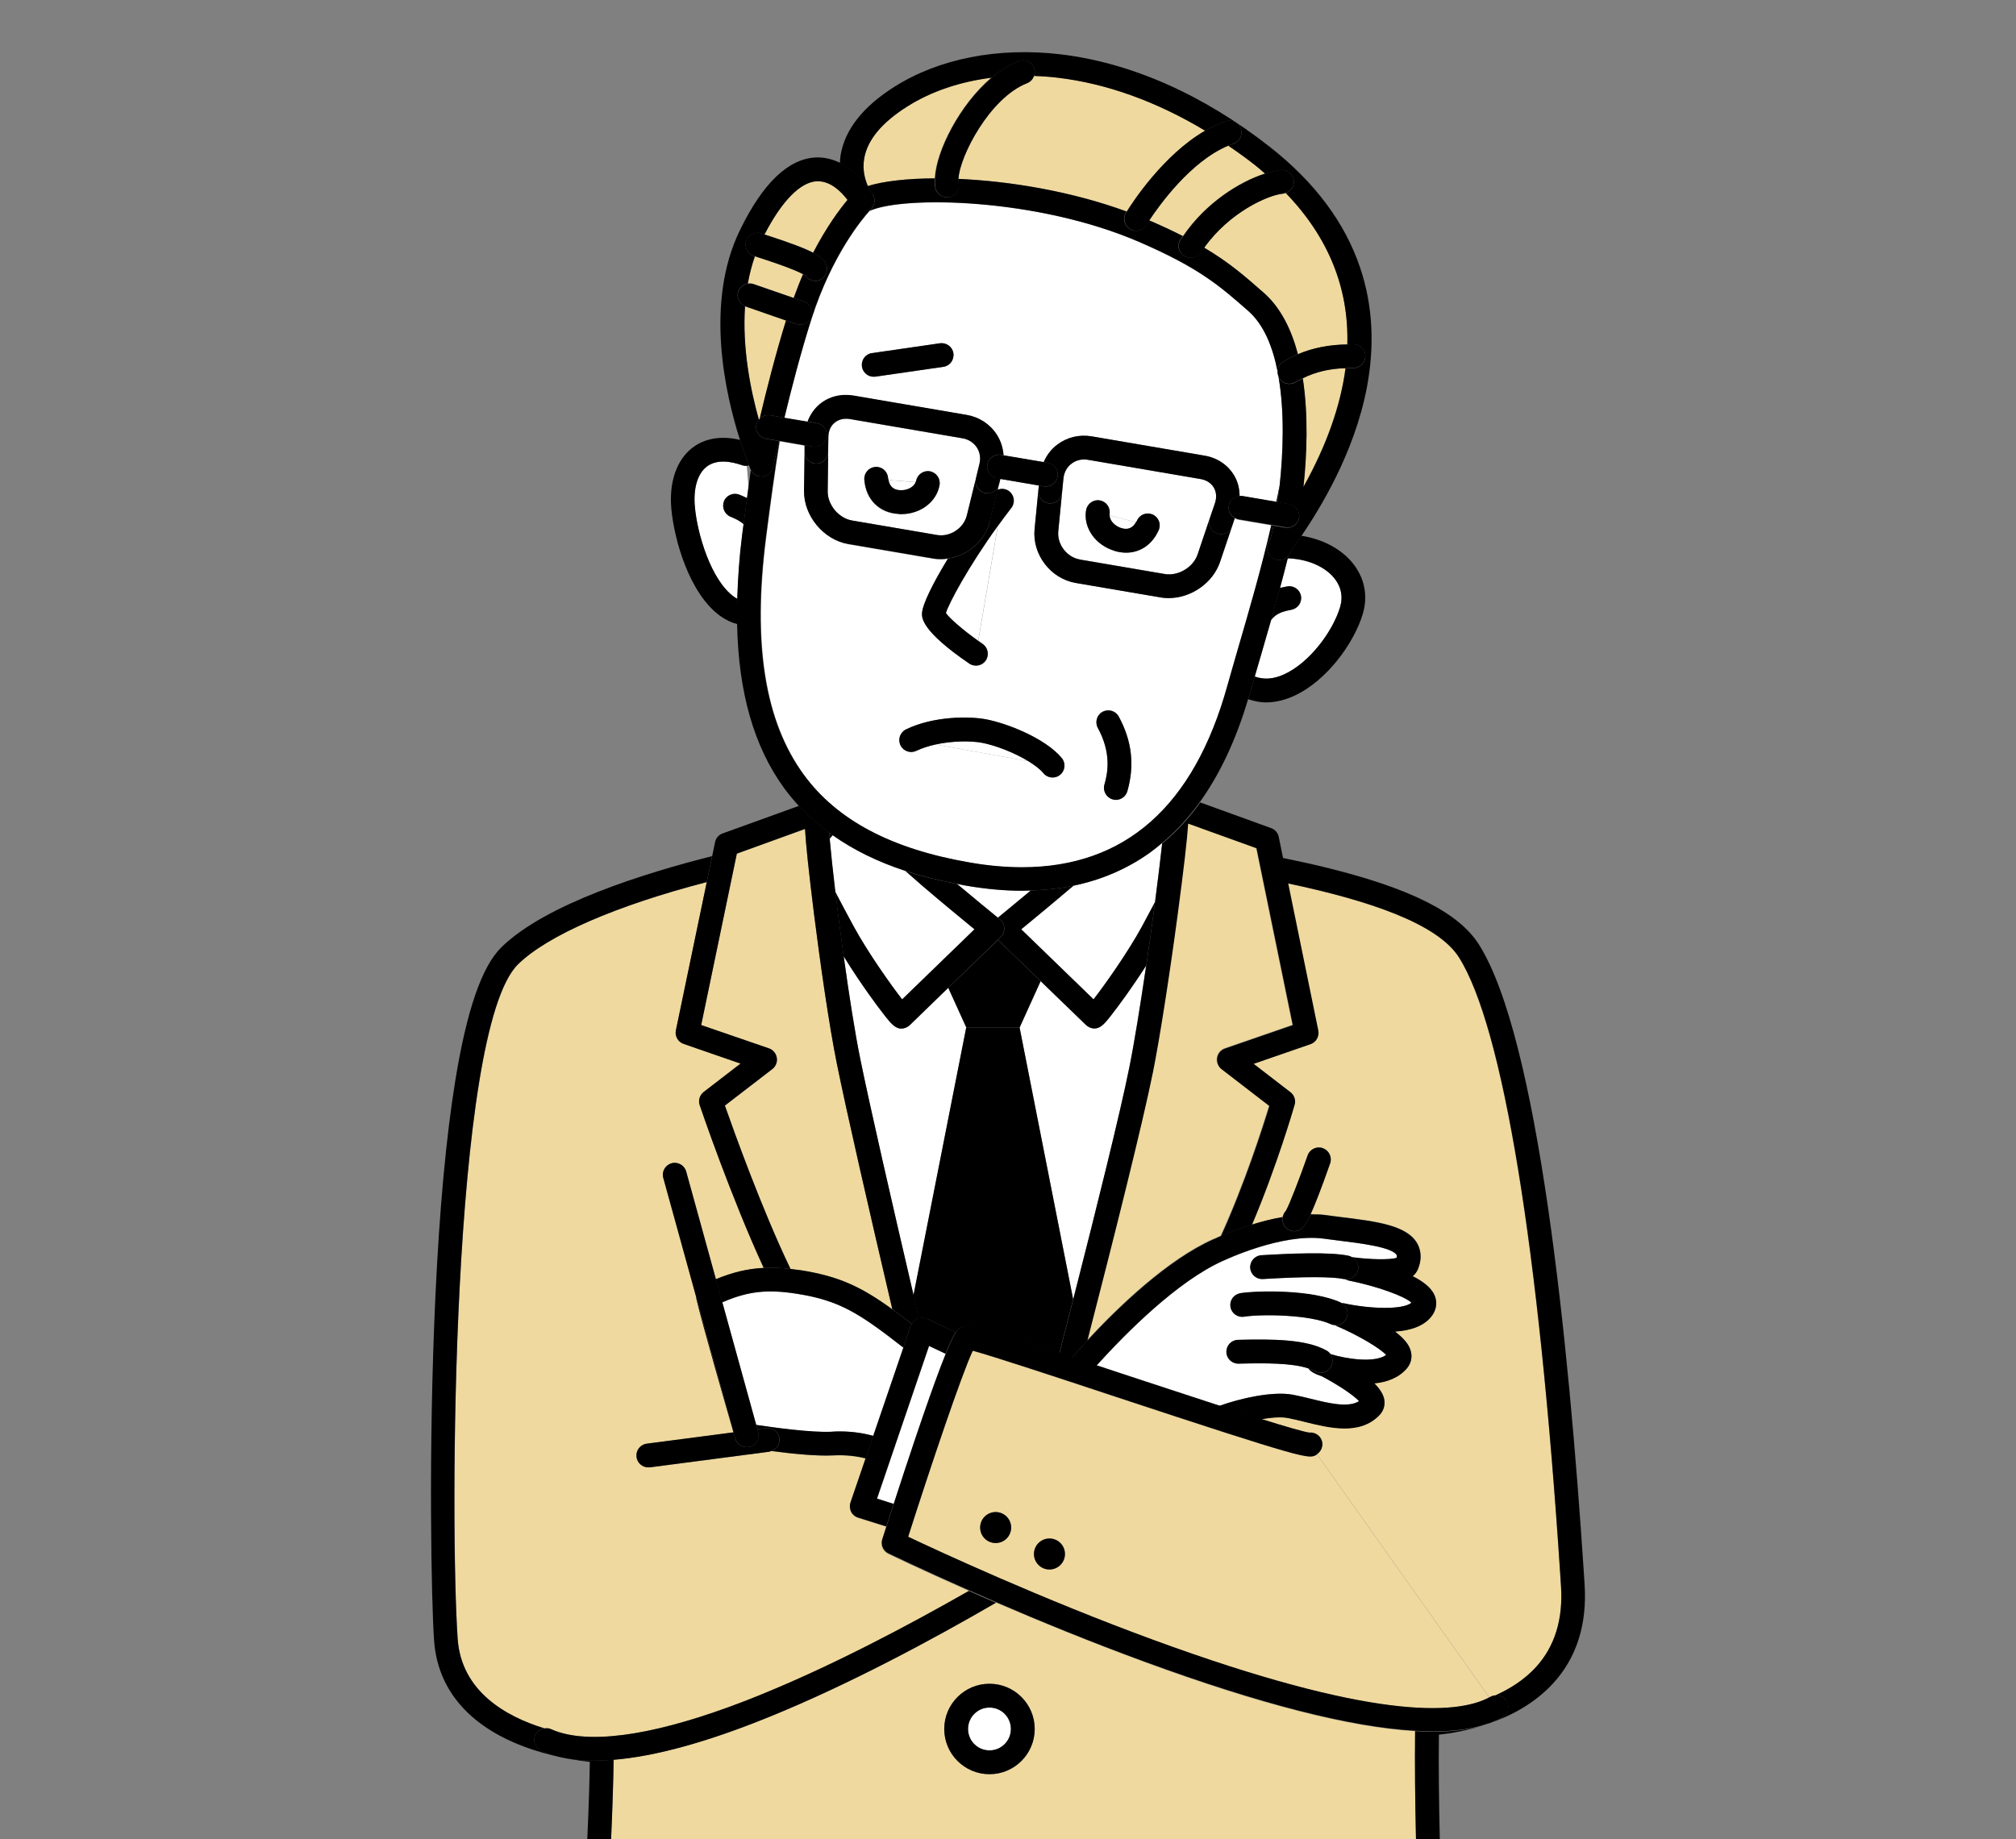 <?xml version="1.0" encoding="UTF-8"?><svg id="_レイヤー_2" xmlns="http://www.w3.org/2000/svg" width="160" height="146" viewBox="0 0 160 146"><rect x="0" y="0" width="160" height="146" fill="#808080" stroke="none"/><defs><style>.cls-1{fill:#fff;}.cls-2{fill:#efd99e;}.cls-3{fill:none;}</style></defs><g id="_コンテンツ"><path class="cls-3" d="m59.44,36.93c-.06.02-.11.04-.17.05l.14,1.74c.06-.47.13-.94.2-1.41,0-.02-.02-.03-.03-.05-.02-.04-.06-.15-.13-.33Z"/><path class="cls-3" d="m0,0v146h46.6c.11-2.41.18-4.55.2-6.14-1.15-.12-3.22-.44-5.35-1.26-4.32-1.66-6.74-4.55-7.01-8.38-.21-2.97-.47-15.08.11-27.4.32-6.85.85-12.58,1.57-17.01.91-5.61,2.11-9.08,3.66-10.61,3.52-3.45,11.41-5.91,16.73-7.24l.23-1.11c.07-.32.29-.58.6-.7l6.06-2.19c-.41-.45-.8-.92-1.16-1.41-2.4-3.3-3.62-7.6-3.73-13-.48-.13-.94-.34-1.38-.66-2.45-1.78-3.66-6.06-3.87-8.51-.18-2.1.42-3.86,1.65-4.82.72-.56,1.94-1.08,3.81-.64-1.17-3.66-2.81-10.9,0-16.67,1.81-3.71,3.83-5.65,6-5.76.66-.03,1.31.12,1.93.42.01-.22.02-.44.06-.67.35-2.01,1.78-3.83,4.26-5.39,3.55-2.24,8.22-3.16,13.17-2.58,5.59.66,11.34,3.2,16.63,7.35,3.55,2.79,5.96,6.02,7.17,9.6,1,2.96,1.17,6.18.52,9.56-1,5.21-3.7,9.55-5.19,11.74,1.61.26,3.07.99,4.01,2.09,1.01,1.19,1.31,2.66.86,4.14-.69,2.27-2.85,5.32-5.49,6.5-.74.33-1.48.5-2.2.5-.49,0-.96-.1-1.41-.26-.95,3.23-2.24,5.96-3.84,8.17l5.63,2.04c.31.11.54.38.6.7l.34,1.68c1.16.23,2.3.48,3.39.75,6.71,1.64,10.59,3.58,12.2,6.12,4.68,7.38,7.12,31.27,8.34,50,.02.32.04.58.05.78.21,3.18-.62,5.82-2.48,7.86-1.49,1.63-3.4,2.61-5.16,3.22,0,0-.02,0-.02,0-1.58.54-3.03.77-3.93.86-.03,2.54,0,5.38.07,8.3h45.74V0H0Z"/><path class="cls-2" d="m102.05,96.12c.27-.45,1.1-2.6,1.73-4.4.17-.49.71-.75,1.2-.58.49.17.75.71.58,1.2-.73,2.08-1.21,3.31-1.55,4.04.43,0,.86.01,1.27.07.38.05.77.1,1.14.15,2.79.35,5.2.64,6.04,2.06.25.41.46,1.11.08,2.06-.09.23-.24.42-.42.57.83.42,1.49.93,1.74,1.53.21.52.15,1.07-.17,1.55-.52.77-1.5,1.21-2.97,1.32.92.71,1.17,1.22,1.26,1.6.11.46,0,.92-.3,1.29-.65.78-1.6,1.12-2.6,1.22.42.42.71.85.78,1.27.08.47-.05.91-.38,1.25-1.56,1.62-3.97,1.02-5.91.54-.48-.12-.93-.23-1.35-.31-.56-.1-1.33-.04-2.15.1,1.92.6,3.36,1.02,3.81,1.08.38-.04.77.15.95.52.21.42.06.91-.31,1.18l13.68,19.31s.06-.03.08-.04c.12-.07.26-.1.39-.11,1.16-.52,2.31-1.24,3.23-2.25,1.5-1.64,2.16-3.81,1.98-6.45-.01-.2-.03-.46-.05-.78-1.71-26.17-4.57-43.61-8.05-49.11-1.71-2.69-7.19-4.52-13.59-5.87l2.39,11.68c.09.46-.17.93-.62,1.08l-4.51,1.56,2.92,2.25c.31.24.44.64.33,1.01-.08.27-1.39,4.81-3.38,9.51.75-.23,1.6-.45,2.47-.61.04-.18.11-.34.24-.48Z"/><path class="cls-2" d="m43.72,137.26c.39.17.81.31,1.28.41,0,0,0,0,0,0,3.28.7,8.53-.37,15.33-3.12,5.7-2.31,11.7-5.48,16.57-8.26-3.85-1.7-6.36-2.91-6.41-2.94-.42-.2-.63-.69-.49-1.13,0-.01.13-.4.33-1.03l-2.23-.7c-.24-.08-.44-.25-.56-.47-.11-.23-.13-.49-.05-.73l1.2-3.51c-.74-.18-1.59-.29-2.56-.24-1.33.07-3.38-.15-4.93-.35-.06.02-.11.05-.17.06l-9.47,1.24s-.08,0-.12,0c-.47,0-.87-.35-.93-.82-.07-.52.3-.99.81-1.06l6.89-.9c-.55-1.89-2.45-8.52-2.95-10.62,0-.03,0-.06,0-.1l-2.62-9.49c-.14-.5.16-1.02.66-1.16.5-.14,1.02.16,1.16.66l2.36,8.55c1.33-.55,2.52-.83,3.8-.9-2.6-5.61-4.97-12.58-5.08-12.92-.13-.38,0-.8.32-1.05l2.92-2.25-4.51-1.56c-.45-.15-.71-.62-.62-1.08l2.45-11.77c-7.17,1.87-12.64,4.23-14.98,6.53-5.33,5.23-5.4,44.82-4.79,53.54.29,4.18,3.81,6.17,6.88,7.11.17-.03.35-.02.53.05Z"/><path class="cls-2" d="m112.3,137.42c-5.12-.29-12.28-2.11-21.43-5.47-4.3-1.58-8.41-3.27-11.81-4.73-5.12,2.97-11.73,6.52-18.01,9.07-4.92,2-9.05,3.13-12.35,3.4-.02,1.61-.09,3.81-.2,6.31h63.88c-.07-3.03-.1-5.97-.07-8.58Zm-33.77,3.42c-1.98,0-3.59-1.61-3.59-3.59s1.61-3.59,3.59-3.59,3.59,1.61,3.59,3.59-1.61,3.59-3.59,3.59Z"/><path d="m114.19,137.7c.89-.09,2.35-.32,3.93-.86-1.19.42-2.66.63-4.41.63-.45,0-.92-.02-1.4-.05-.03,2.61,0,5.54.07,8.58h1.89c-.07-2.93-.1-5.77-.07-8.3Z"/><path d="m102.2,70.12c6.41,1.35,11.88,3.18,13.59,5.87,3.49,5.5,6.35,22.94,8.05,49.11.02.32.04.58.05.78.18,2.64-.49,4.81-1.98,6.45-.92,1.01-2.07,1.73-3.23,2.25.35-.03.71.14.89.47.26.45.1,1.03-.36,1.29-.33.19-.69.35-1.09.49,1.76-.6,3.67-1.59,5.16-3.22,1.86-2.04,2.69-4.68,2.48-7.86-.01-.2-.03-.46-.05-.78-1.22-18.73-3.66-42.62-8.34-50-1.61-2.54-5.49-4.48-12.2-6.12-1.09-.27-2.23-.51-3.39-.75l.41,2.01Z"/><path d="m45.01,137.67s0,0,0,0c0,0,0,0,0,0Z"/><path d="m47.2,139.76c-1.66,0-3.08-.26-4.24-.78-.48-.21-.69-.77-.48-1.25.14-.3.41-.48.72-.53-3.06-.94-6.59-2.94-6.88-7.11-.61-8.73-.54-48.31,4.79-53.54,2.35-2.31,7.81-4.67,14.98-6.53l.43-2.06c-5.32,1.34-13.22,3.79-16.73,7.24-1.55,1.52-2.75,5-3.66,10.61-.72,4.44-1.25,10.16-1.57,17.01-.58,12.32-.32,24.43-.11,27.4.27,3.83,2.69,6.72,7.01,8.38,2.13.82,4.2,1.13,5.35,1.26-.02,1.59-.09,3.72-.2,6.14h1.89c.11-2.5.18-4.7.2-6.31-.52.04-1.02.07-1.49.07Z"/><path class="cls-1" d="m88.14,80.66c-.43.54-.79.99-1.28.99-.12,0-.24-.03-.38-.08-.11-.05-.21-.11-.3-.2l-3.6-3.48-1.66,3.68,4.25,21.57c1.89-7.37,3.73-14.78,4.45-18.4.4-1.98.88-4.98,1.34-8.09-.6.93-1.18,1.77-1.57,2.32-.46.64-.9,1.24-1.25,1.68Z"/><path class="cls-1" d="m75.26,78.42l-3.05,2.96c-.09.08-.19.15-.3.2-.14.06-.26.08-.38.08-.5,0-.85-.45-1.28-.99-.35-.44-.79-1.04-1.25-1.68-.49-.69-1.29-1.84-2.04-3.07.42,3.04.89,6.06,1.32,8.17.73,3.63,2.47,11.21,4.23,18.75l4.19-21.27-1.43-3.15Z"/><polygon points="80.47 75.84 77.93 75.84 75.26 78.42 76.69 81.57 80.92 81.57 82.59 77.89 80.47 75.84"/><path d="m73.59,104.69l2.27,1.08c.23-.33.42-.43.67-.49.41-.1.83-.04,7.54,2.15.36-1.41.73-2.85,1.1-4.29l-4.25-21.57h-4.24l-4.19,21.27c.14.61.28,1.21.42,1.82.22-.06.45-.06.66.04Z"/><path class="cls-1" d="m81.81,70.69c-.22,0-.44.02-.67.02-1.41,0-2.89-.13-4.44-.4-.25-.04-.49-.1-.74-.15,1.36,1.14,2.77,2.3,3.24,2.68.39-.32,1.47-1.2,2.61-2.16Z"/><polygon points="79.2 74.61 77.93 75.84 80.47 75.84 79.2 74.61"/><path class="cls-1" d="m81.05,73.77l5.74,5.56c.92-1.18,2.73-3.74,3.85-5.8.35-.65.7-1.3,1.03-1.93.23-1.78.43-3.41.57-4.69-.33.28-.66.55-1.01.8-1.79,1.27-3.81,2.13-6.04,2.6-.01.01-.03.03-.04.04-1.28,1.1-3.07,2.58-4.1,3.42Z"/><path d="m79.36,72.98c.21.17.33.42.35.69.01.27-.09.53-.29.72l-.22.21,1.27,1.23,2.12,2.05,3.6,3.48c.09.08.19.15.3.2.14.06.26.08.38.08.5,0,.85-.45,1.28-.99.35-.44.79-1.04,1.25-1.68.39-.55.97-1.39,1.57-2.32.25-1.7.49-3.43.7-5.05-.33.63-.68,1.28-1.03,1.93-1.12,2.06-2.93,4.61-3.85,5.8l-5.74-5.56c1.03-.85,2.82-2.33,4.1-3.42.01-.01.03-.03.04-.04-1.07.22-2.2.34-3.38.38-1.15.95-2.22,1.83-2.61,2.16.1.08.16.13.16.13Z"/><path class="cls-1" d="m71.6,79.33l5.74-5.56c-1.03-.85-2.82-2.33-4.1-3.42-.37-.32-.85-.74-1.37-1.2-2.22-.73-4.15-1.68-5.79-2.84l-.24.27c.1,1.09.25,2.57.45,4.23.45.86.95,1.8,1.46,2.74,1.12,2.06,2.93,4.61,3.85,5.8Z"/><path d="m70.25,80.66c.43.54.79.99,1.28.99.12,0,.24-.03.38-.08.11-.05.21-.11.3-.2l3.05-2.96,2.66-2.58,1.27-1.23.22-.21c.19-.19.3-.45.29-.72-.01-.27-.14-.52-.35-.69,0,0-.06-.05-.16-.13-.47-.38-1.88-1.54-3.24-2.68-1.45-.28-2.82-.61-4.08-1.02.53.47,1,.88,1.37,1.2,1.28,1.1,3.07,2.58,4.1,3.42l-5.74,5.56c-.92-1.18-2.73-3.74-3.85-5.8-.51-.94-1.01-1.88-1.46-2.74.19,1.59.42,3.36.66,5.11.75,1.22,1.55,2.38,2.04,3.07.46.64.9,1.24,1.25,1.68Z"/><path d="m65.81,66.09c.01.15.03.31.04.48l.24-.27c-.1-.07-.18-.14-.28-.21Z"/><path class="cls-2" d="m96.32,98.35c.06-.03.26-.12.55-.25,1.91-4.18,3.35-8.71,3.84-10.33l-3.79-2.92c-.27-.21-.41-.56-.35-.9s.3-.63.62-.74l5.38-1.86-2.88-14.04-5.43-1.96c-.08,1.26-.33,3.44-.84,7.28-.67,4.99-1.43,9.88-1.96,12.48-.83,4.1-3.07,13.04-5.2,21.29,2.48-2.67,6.39-6.44,10.04-8.06Z"/><path d="m92.24,66.92c-.14,1.28-.34,2.91-.57,4.69-.21,1.61-.45,3.35-.7,5.05-.46,3.11-.94,6.11-1.34,8.09-.73,3.61-2.57,11.02-4.45,18.4-.37,1.44-.74,2.88-1.1,4.29.32.1.65.21,1,.33.35-.4.76-.85,1.22-1.34,2.13-8.26,4.37-17.19,5.2-21.29.52-2.59,1.29-7.49,1.96-12.48.51-3.84.76-6.02.84-7.28l5.43,1.96,2.88,14.04-5.38,1.86c-.33.11-.57.4-.62.74s.08.69.35.9l3.79,2.92c-.49,1.61-1.94,6.15-3.84,10.33.53-.23,1.41-.58,2.46-.91,1.99-4.7,3.3-9.24,3.38-9.51.11-.37-.02-.77-.33-1.01l-2.92-2.25,4.51-1.56c.45-.15.71-.62.62-1.08l-2.39-11.68-.41-2.01-.34-1.68c-.07-.32-.29-.59-.6-.7l-5.63-2.04c-.89,1.24-1.88,2.31-2.97,3.22Z"/><path class="cls-2" d="m70.82,103.94c-1.82-7.78-3.64-15.72-4.4-19.48h0c-.62-3.09-1.35-8.19-1.82-11.93-.44-3.49-.65-5.52-.71-6.72l-5.41,1.96-2.83,13.61,5.38,1.85c.33.11.57.4.62.74.06.34-.08.69-.35.9l-3.77,2.9c.7,1.99,2.94,8.25,5.21,12.97.26.03.53.06.81.1,3.05.48,4.82,1.33,7.27,3.1Z"/><path d="m56.09,70.02l-2.45,11.77c-.1.46.17.93.62,1.08l4.51,1.56-2.92,2.25c-.32.25-.45.67-.32,1.05.11.33,2.49,7.3,5.08,12.92.67-.03,1.37,0,2.13.08-2.27-4.72-4.51-10.98-5.21-12.97l3.77-2.9c.27-.21.41-.56.35-.9-.06-.34-.3-.63-.62-.74l-5.38-1.85,2.83-13.61,5.41-1.96c.07,1.2.28,3.23.71,6.72.47,3.74,1.19,8.84,1.82,11.93h0c.76,3.76,2.58,11.71,4.4,19.48.48.35,1,.74,1.55,1.17.1-.19.25-.35.45-.43.03-.01.07-.01.11-.02-.14-.6-.28-1.21-.42-1.82-1.76-7.54-3.49-15.12-4.23-18.75-.43-2.11-.9-5.13-1.32-8.17-.24-1.76-.47-3.52-.66-5.11-.2-1.66-.35-3.13-.45-4.23-.01-.17-.03-.33-.04-.48-.87-.65-1.68-1.34-2.4-2.12l-6.06,2.19c-.31.11-.54.37-.6.7l-.23,1.11-.43,2.06Z"/><path class="cls-1" d="m78.53,135.55c-.94,0-1.7.76-1.7,1.7s.76,1.7,1.7,1.7,1.7-.76,1.7-1.7-.76-1.7-1.7-1.7Z"/><path d="m78.53,133.66c-1.98,0-3.59,1.61-3.59,3.59s1.61,3.59,3.59,3.59,3.59-1.61,3.59-3.59-1.61-3.59-3.59-3.59Zm0,5.29c-.94,0-1.7-.76-1.7-1.7s.76-1.7,1.7-1.7,1.7.76,1.7,1.7-.76,1.7-1.7,1.7Z"/><path class="cls-1" d="m66.03,113.65c.21-.01.42-.02.62-.02,1,0,1.87.14,2.65.35l2.39-7c-3.49-2.73-5.06-3.74-8.44-4.27-2.34-.37-3.89-.21-5.93.68l2.69,9.73c1.29.2,4.38.63,6.02.54Z"/><path d="m57.32,103.38c2.05-.89,3.59-1.05,5.93-.68,3.38.53,4.95,1.55,8.44,4.27l.59-1.74s.05-.09.08-.13c-.55-.43-1.06-.82-1.55-1.17-2.45-1.78-4.22-2.62-7.27-3.1-.28-.04-.54-.07-.81-.1-.75-.09-1.45-.12-2.13-.08-1.28.06-2.48.35-3.8.9l.51,1.83Z"/><path d="m55.26,102.98s0,.06,0,.1c.5,2.1,2.41,8.73,2.95,10.62h0s-2.96-10.72-2.96-10.72Z"/><path d="m69.31,113.98c-.78-.21-1.65-.35-2.65-.35-.2,0-.41,0-.62.02-1.64.09-4.73-.35-6.02-.54l.1.35.68-.09c.52-.07.99.3,1.06.81.06.45-.22.86-.64,1,1.55.21,3.6.42,4.93.35.98-.05,1.82.05,2.56.24l.61-1.79Z"/><path d="m61.85,114.18c-.07-.52-.54-.88-1.06-.81l-.68.09.06.23c.14.5-.16,1.02-.66,1.16-.08.02-.17.03-.25.03-.41,0-.79-.27-.91-.69l-.13-.49h0s-6.89.9-6.89.9c-.52.07-.88.54-.81,1.06.06.48.47.82.93.82.04,0,.08,0,.12,0l9.47-1.24c.06,0,.11-.04.17-.06.42-.14.7-.54.64-1Z"/><path d="m60.33,134.55c-6.8,2.76-12.05,3.82-15.33,3.12,0,0,0,0,0,0-.47-.1-.9-.24-1.28-.41-.17-.08-.35-.08-.53-.05-.31.05-.58.23-.72.53-.21.48,0,1.03.48,1.25,1.16.52,2.58.78,4.24.78.48,0,.98-.02,1.49-.07,3.31-.27,7.43-1.4,12.35-3.4,6.28-2.55,12.9-6.1,18.01-9.07-.75-.32-1.48-.64-2.15-.94-4.87,2.78-10.87,5.95-16.57,8.26Z"/><path d="m58.36,114.19c.12.42.49.69.91.69.08,0,.17-.01.25-.03.5-.14.8-.66.66-1.16l-.06-.23-.1-.35-2.69-9.73-.51-1.83-2.36-8.55c-.14-.5-.66-.8-1.16-.66-.5.14-.8.66-.66,1.16l2.62,9.49,2.96,10.72.13.49Z"/><path class="cls-1" d="m102.57,110.7c.47.09.98.21,1.46.33,1.46.36,2.97.73,3.84.19-.44-.48-1.66-1.29-2.98-1.99-.11-.04-.17-.06-.18-.06-.25-.09-.63-.24-.86-.54-1.3-.44-3.43-.44-5.54-.38-.52.01-.95-.4-.97-.92s.4-.95.92-.97c2.79-.07,5.43-.05,7.03.85.11.06.21.15.28.25.04.02.07.03.1.05,1.1.34,3.39.73,4.35.05-.51-.56-2.21-1.56-3.96-2.31-.03-.01-.05-.03-.07-.05-.13,0-.25-.03-.37-.08-1.66-.76-5.4-.82-6.89-.59-.51.08-1-.28-1.07-.79s.28-1,.79-1.07c1.41-.21,5.69-.29,7.96.74.03.01.05.04.07.05.05,0,.11,0,.16,0,2.09.46,4.7.53,5.39-.04-.54-.52-2.78-1.33-4.98-1.76-.1-.02-.19-.07-.28-.11-.04,0-.07,0-.11-.01-.92-.2-3.08-.21-6.43,0-.52.03-.97-.37-1-.89s.37-.97.89-1c2.28-.13,5.49-.27,6.95.05.09.02.17.07.25.11.01,0,.03,0,.04,0,1.41.2,2.98.21,3.49.05.02-.09.03-.17,0-.23-.37-.62-2.84-.93-4.65-1.15-.38-.05-.77-.1-1.16-.15-3.32-.44-7.86,1.72-7.91,1.74,0,0-.02,0-.03.01-3.65,1.62-7.76,5.77-10.07,8.33.59.19,1.21.4,1.87.62,2.47.81,5.31,1.75,7.86,2.58,1.71-.63,4.25-1.18,5.81-.9Z"/><path d="m87.02,108.4c2.31-2.55,6.42-6.71,10.07-8.33,0,0,.02,0,.03-.01.05-.02,4.58-2.18,7.91-1.74.39.05.78.1,1.16.15,1.81.22,4.28.53,4.65,1.15.03.06.03.14,0,.23-.52.16-2.09.14-3.49-.05-.01,0-.03,0-.04,0,.35.2.56.6.47,1.01-.1.44-.49.74-.92.74-.03,0-.06,0-.1-.01.09.05.17.09.28.11,2.2.44,4.44,1.24,4.98,1.76-.68.58-3.29.5-5.39.04-.05-.01-.11,0-.16,0,.41.24.59.75.39,1.2-.16.35-.5.55-.86.55,0,0-.01,0-.02,0,.03.01.04.04.07.05,1.75.75,3.45,1.76,3.96,2.31-.96.68-3.25.28-4.35-.05-.04-.02-.07-.03-.1-.05.22.29.27.7.07,1.04-.17.31-.49.48-.82.48-.16,0-.32-.04-.46-.12-.15-.08-.32-.16-.51-.22.23.3.62.45.86.54,0,0,.07.02.18.06,1.33.7,2.55,1.52,2.98,1.99-.87.54-2.38.17-3.84-.19-.49-.12-.99-.24-1.46-.33-1.55-.28-4.1.28-5.81.9,1.19.39,2.32.75,3.32,1.06.81-.14,1.59-.21,2.15-.1.42.08.87.19,1.35.31,1.94.48,4.35,1.08,5.91-.54.33-.34.46-.79.38-1.25-.08-.42-.37-.85-.78-1.27,1-.1,1.95-.44,2.6-1.22.3-.37.41-.82.3-1.29-.09-.39-.34-.9-1.26-1.6,1.47-.11,2.44-.55,2.97-1.32.32-.48.39-1.03.17-1.55-.25-.6-.91-1.11-1.74-1.53.18-.15.33-.34.42-.57.38-.95.16-1.64-.08-2.06-.84-1.42-3.25-1.72-6.04-2.06-.38-.05-.76-.09-1.14-.15-.41-.06-.84-.07-1.27-.07-.44.96-.62,1.08-.77,1.18-.16.11-.34.16-.52.16-.3,0-.6-.15-.79-.42-.14-.22-.18-.47-.13-.71-.88.15-1.72.37-2.47.61-1.05.33-1.92.67-2.46.91-.29.13-.49.22-.55.25-3.65,1.62-7.56,5.38-10.04,8.06-.46.49-.86.95-1.22,1.34.61.2,1.26.41,1.96.65Z"/><path d="m105.28,107.21c-1.6-.9-4.24-.92-7.03-.85-.52.01-.93.44-.92.97s.45.93.97.92c2.11-.05,4.25-.06,5.54.38.19.06.36.14.51.22.15.08.31.12.46.12.33,0,.65-.17.82-.48.19-.34.15-.75-.07-1.04-.07-.1-.17-.18-.28-.25Z"/><path d="m98.44,102.66c-.52.08-.87.56-.79,1.07s.56.87,1.07.79c1.49-.22,5.24-.16,6.89.59.12.06.25.08.37.08,0,0,.01,0,.02,0,.36,0,.7-.2.86-.55.2-.44.02-.96-.39-1.2-.03-.02-.04-.04-.07-.05-2.26-1.04-6.55-.95-7.96-.74Z"/><path d="m100.11,99.64c-.52.03-.92.48-.89,1s.48.92,1,.89c3.35-.2,5.52-.19,6.43,0,.04,0,.07,0,.11.01.03,0,.06.01.1.01.43,0,.82-.3.92-.74.09-.42-.11-.82-.47-1.01-.08-.04-.16-.09-.25-.11-1.47-.33-4.67-.19-6.95-.05Z"/><path class="cls-1" d="m69.6,118.97l1.32.42c.48-1.48,1.1-3.38,1.74-5.27.8-2.37,1.47-4.26,1.99-5.63.15-.39.28-.72.4-1.02l-1.31-.62-4.13,12.12Z"/><path d="m71.7,106.97l-2.39,7-.61,1.79-1.2,3.51c-.08.24-.06.5.05.73.11.23.32.4.56.47l2.23.7c.15-.47.35-1.09.58-1.79l-1.32-.42,4.13-12.12,1.31.62c.35-.88.6-1.39.81-1.7l-2.27-1.08c-.21-.1-.44-.1-.66-.04-.04.01-.07,0-.11.02-.2.08-.35.25-.45.43-.02.05-.06.08-.08.13l-.59,1.74Z"/><path class="cls-2" d="m104.41,115.52c-.59.29-.75.37-16.11-4.71-4.48-1.48-9.49-3.14-11.12-3.58-.89,1.88-3.37,9.25-5.13,14.77,2.44,1.15,10.58,4.93,19.47,8.19,17.24,6.32,24.02,5.98,26.67,4.55l-13.68-19.31s-.07.07-.11.09Zm-24.16,5.74c0,.68-.55,1.23-1.23,1.23s-1.23-.55-1.23-1.23.55-1.23,1.23-1.23,1.23.55,1.23,1.23Zm3.04,3.33c-.68,0-1.23-.55-1.23-1.23s.55-1.23,1.23-1.23,1.23.55,1.23,1.23-.55,1.23-1.23,1.23Z"/><path d="m119.58,135.05c-.19-.33-.54-.5-.89-.47-.13.01-.27.04-.39.11-.03.02-.06.03-.08.04-2.65,1.43-9.43,1.77-26.67-4.55-8.89-3.26-17.04-7.04-19.47-8.19,1.76-5.51,4.24-12.89,5.13-14.77,1.62.44,6.63,2.09,11.12,3.58,15.36,5.08,15.52,5,16.11,4.71.04-.02.07-.06.11-.09.37-.27.52-.76.31-1.18-.18-.36-.57-.56-.95-.52-.45-.06-1.88-.48-3.81-1.08-1-.31-2.13-.67-3.32-1.06-2.55-.83-5.39-1.77-7.86-2.58-.66-.22-1.28-.42-1.87-.62-.7-.23-1.35-.45-1.96-.65-.35-.11-.68-.22-1-.33-6.71-2.2-7.13-2.26-7.54-2.15-.24.06-.43.16-.67.49-.21.31-.46.82-.81,1.7-.12.3-.25.63-.4,1.02-.52,1.37-1.19,3.27-1.99,5.63-.64,1.89-1.26,3.79-1.74,5.27-.23.71-.43,1.32-.58,1.79-.2.64-.33,1.02-.33,1.03-.14.45.07.93.49,1.13.05.02,2.56,1.24,6.41,2.94.68.3,1.4.61,2.15.94,3.4,1.47,7.51,3.16,11.81,4.73,9.15,3.35,16.31,5.18,21.43,5.47.48.03.95.05,1.4.05,1.75,0,3.22-.21,4.41-.63,0,0,.02,0,.02,0,.39-.14.76-.3,1.09-.49.45-.26.61-.83.36-1.29Z"/><path d="m104.98,91.14c-.49-.17-1.03.09-1.2.58-.63,1.8-1.46,3.95-1.73,4.4-.13.13-.2.3-.24.48-.05.24-.01.49.13.71.18.27.48.42.79.42.18,0,.36-.05.52-.16.15-.1.33-.22.77-1.18.33-.73.82-1.96,1.55-4.04.17-.49-.09-1.03-.58-1.2Z"/><path class="cls-1" d="m101.89,53.55c2.06-.93,3.89-3.44,4.46-5.33.33-1.09-.09-1.89-.5-2.37-.78-.92-2.18-1.48-3.65-1.52-.2.79-.4,1.57-.61,2.34.22-.05.42-.09.58-.12.51-.09,1,.25,1.09.76.09.51-.25,1-.76,1.09-.68.12-1.24.29-1.62.82-.27.95-.54,1.87-.79,2.74-.18.61-.35,1.19-.51,1.75.7.26,1.48.21,2.31-.16Z"/><path d="m102.52,43.64c-.03.07-.05.13-.07.17-.06.12-.12.22-.2.3-.02.07-.04.14-.05.21,1.48.04,2.87.6,3.65,1.52.41.48.83,1.29.5,2.37-.57,1.89-2.4,4.4-4.46,5.33-.84.38-1.61.42-2.31.16-.12.43-.24.85-.35,1.23-.05.2-.12.38-.18.57.46.15.93.26,1.41.26.72,0,1.46-.17,2.2-.5,2.65-1.19,4.81-4.24,5.49-6.5.45-1.48.14-2.95-.86-4.14-.94-1.11-2.4-1.84-4.01-2.09-.2.29-.38.55-.53.77-.08.11-.16.23-.23.33Z"/><path d="m102.49,48.4c.51-.09.85-.58.76-1.09-.09-.51-.58-.85-1.09-.76-.16.03-.36.07-.58.12-.24.87-.48,1.73-.71,2.56.39-.53.94-.7,1.62-.82Z"/><path class="cls-1" d="m58.88,36.93c-.83-.29-2-.51-2.81.12-.72.56-1.06,1.71-.93,3.17.19,2.17,1.28,5.82,3.1,7.15.09.07.19.12.28.17.05-1.61.16-3.29.39-5.1.03-.27.07-.55.11-.83-.28-.25-.63-.43-1.04-.59-.48-.19-.72-.74-.52-1.23s.74-.72,1.23-.52c.17.07.38.15.61.27.04-.27.07-.55.11-.82l-.14-1.74c-.13.01-.26,0-.39-.05Z"/><path d="m58.53,47.54c-.09-.05-.19-.1-.28-.17-1.82-1.32-2.91-4.98-3.1-7.15-.13-1.45.21-2.6.93-3.17.81-.63,1.97-.42,2.81-.12.13.04.26.06.39.05.06,0,.11-.03.17-.05-.15-.38-.42-1.08-.71-2.01-1.87-.44-3.09.08-3.81.64-1.23.96-1.84,2.72-1.65,4.82.22,2.45,1.42,6.73,3.87,8.51.44.32.9.53,1.38.66-.01-.66,0-1.33.01-2.02Z"/><path d="m57.46,39.79c-.19.48.04,1.03.52,1.23.41.17.76.34,1.04.59.09-.69.18-1.38.27-2.07-.23-.11-.44-.2-.61-.27-.48-.19-1.03.04-1.23.52Z"/><path class="cls-1" d="m98,41.12l-.21.63-.96,2.85c-.57,1.68-2.31,2.87-4.07,2.87-.21,0-.43-.02-.64-.05l-6.74-1.15c-2-.34-3.47-2.26-3.27-4.28l.3-3.07.04-.38-3.05-.52-.11.44-.11.44c.3-.12.66-.1.93.11.41.32.49.91.17,1.32-.38.49-.75.98-1.09,1.46l-1.55,9.09c.12.08.24.17.36.25.43.29.54.88.25,1.31-.18.27-.48.41-.78.41-.18,0-.37-.05-.53-.16-3.8-2.6-3.76-3.64-3.75-3.98.02-.72.88-2.42,2.06-4.35-.18.02-.35.05-.54.05-.21,0-.42-.02-.63-.05l-6.74-1.15c-1.96-.33-3.54-2.23-3.51-4.22l.04-3.11v-.5s-1.98-.34-1.98-.34c-.41,2.55-.76,5.16-1.08,7.67-1.07,8.4-.09,14.54,2.98,18.77,2.65,3.65,6.98,5.94,13.24,7.01,1.44.25,2.81.37,4.11.37,8.16,0,13.63-4.82,16.29-14.39.25-.9.55-1.92.86-3,.85-2.92,1.84-6.34,2.63-9.76l-2.6-.44c-.11-.02-.2-.06-.29-.11Zm-10.49,15.37c.46-.25,1.03-.08,1.28.38,1.05,1.93,1.27,3.87.68,5.93-.12.41-.5.68-.91.68-.09,0-.17-.01-.26-.04-.5-.14-.79-.67-.65-1.17.29-1,.54-2.55-.52-4.51-.25-.46-.08-1.03.38-1.28Zm-15.6,1.41c2.17-1.05,4.99-1.05,6.35-.8,1.65.31,4.71,1.5,6.01,3.07.33.4.28,1-.12,1.33-.18.15-.39.22-.6.22-.27,0-.54-.12-.73-.34-.26-.32-.69-.64-1.19-.95l-7.38-1.33c-.53.12-1.05.28-1.51.5-.47.23-1.03.03-1.26-.44-.23-.47-.03-1.03.44-1.26Z"/><path class="cls-1" d="m65.04,32.11c.75-.62,1.71-.87,2.72-.69l8.95,1.53c1,.17,1.84.72,2.39,1.55.33.5.5,1.07.55,1.65l3.18.54c.24-.54.59-1.01,1.06-1.38.79-.6,1.77-.84,2.76-.67l8.95,1.53c1.01.17,1.84.73,2.34,1.56.3.51.44,1.07.44,1.66.08,0,.15-.02.23,0l2.69.46c.09-.44.18-.88.26-1.32.28-2.58.4-5.85-.1-8.67-.04-.11-.06-.22-.06-.33-.39-2.01-1.11-3.77-2.34-4.84-2.26-1.99-3.9-3.42-8.67-5.48-8.07-3.49-18.67-3.68-21.37-2.46-.55.61-2.98,3.48-4.61,8.58-.85,2.64-1.61,5.58-2.15,7.86l1.84.31c.2-.53.51-1.01.95-1.37Zm4.16-4.08l5.39-.78c.52-.08.99.28,1.07.8.07.52-.28.99-.8,1.07l-5.39.78s-.09,0-.14,0c-.46,0-.86-.34-.93-.81-.07-.52.28-.99.8-1.07Z"/><path class="cls-1" d="m85.7,44.41l6.74,1.15c1.07.18,2.26-.53,2.61-1.56l.96-2.85.42-1.23c.15-.44.11-.88-.1-1.23-.21-.35-.58-.59-1.04-.67l-8.95-1.53c-.47-.08-.94.03-1.3.31-.36.28-.59.7-.64,1.17l-.11,1.12-.3,3.07c-.1,1.04.68,2.06,1.71,2.24Zm.5-3.91c.09-.51.58-.86,1.09-.77.51.09.86.57.77,1.09,0,.03.01.06.01.09l2.09.55s.06-.08.08-.13c.21-.48.77-.69,1.24-.48s.69.77.48,1.24c-.5,1.15-1.47,1.79-2.59,1.79-.3,0-.61-.05-.92-.14-1.52-.46-2.49-1.85-2.26-3.23Z"/><path class="cls-1" d="m67.64,41.32l6.74,1.15c1.03.18,2.11-.53,2.36-1.55l.72-2.93.28-1.15c.11-.47.04-.94-.21-1.32-.25-.38-.65-.64-1.13-.72l-8.95-1.53c-.46-.08-.89.02-1.2.29-.32.26-.49.66-.5,1.13l-.02,1.19-.04,3.11c-.01,1.08.87,2.15,1.94,2.33Zm1.83-4.24c.52-.04.97.35,1.01.87,0,.06.02.1.03.15l2.15.17s.03-.05.04-.08c.09-.51.57-.86,1.09-.77.51.09.86.58.77,1.09-.23,1.34-1.52,2.31-3.04,2.31-.06,0-.11,0-.17,0-1.56-.07-2.64-1.14-2.76-2.72-.04-.52.35-.97.87-1.01Z"/><path d="m65.81,66.09c.09.07.18.14.28.21,1.65,1.17,3.57,2.11,5.79,2.84,1.26.41,2.63.75,4.08,1.02.25.05.48.11.74.15,1.55.26,3.03.4,4.44.4.23,0,.45-.02.67-.02,1.17-.04,2.3-.16,3.38-.38,2.23-.46,4.25-1.33,6.04-2.6.35-.25.68-.52,1.01-.8,1.09-.91,2.08-1.99,2.97-3.22,1.6-2.22,2.88-4.95,3.84-8.17.06-.19.12-.37.18-.57.11-.39.23-.8.35-1.23.16-.56.33-1.14.51-1.75.25-.87.52-1.79.79-2.74.24-.83.48-1.69.71-2.56.21-.77.41-1.55.61-2.34.02-.07.04-.14.05-.21-.21.24-.48.33-.73.33-.06,0-.11,0-.16-.01-.32-.05-.59-.27-.72-.57-.16-.38-.09-.64.18-1.07.07-.23.16-.6.25-1.08l-.18-.03c-.78,3.42-1.78,6.84-2.63,9.76-.31,1.08-.61,2.1-.86,3-2.66,9.56-8.13,14.39-16.29,14.39-1.3,0-2.67-.12-4.11-.37-6.25-1.07-10.58-3.36-13.24-7.01-3.08-4.23-4.05-10.37-2.98-18.77.32-2.5.67-5.12,1.08-7.67h-.05c-.28,1.24-.45,2.04-.46,2.06-.08.4-.42.71-.83.75-.03,0-.06,0-.1,0-.35,0-.67-.2-.83-.52-.07.47-.13.94-.2,1.41-.04.27-.08.55-.11.82-.09.7-.18,1.39-.27,2.07-.04.28-.07.55-.11.83-.23,1.8-.34,3.48-.39,5.1-.02.69-.03,1.36-.01,2.02.11,5.4,1.33,9.7,3.73,13,.36.49.75.96,1.16,1.41.71.78,1.52,1.47,2.4,2.12Z"/><path d="m101.39,39.85c.06-.42.12-.87.17-1.34-.08.44-.17.88-.26,1.32l.09.02Z"/><path class="cls-1" d="m77.63,50.87l1.55-9.09c-2.3,3.19-3.86,6.09-4.1,6.89.28.42,1.37,1.36,2.55,2.2Z"/><path d="m78.57,41.38c-.39,1.58-1.77,2.74-3.34,2.96-1.18,1.93-2.03,3.64-2.06,4.35-.01.34-.05,1.39,3.75,3.98.16.11.35.16.53.16.3,0,.6-.14.78-.41.29-.43.18-1.02-.25-1.31-.12-.08-.24-.17-.36-.25-1.18-.84-2.27-1.78-2.55-2.2.24-.8,1.8-3.7,4.1-6.89.35-.48.71-.97,1.09-1.46.32-.41.24-1-.17-1.32-.28-.21-.63-.24-.93-.11l-.61,2.5Z"/><path class="cls-2" d="m106.93,27.34c.12-4.49-1.51-8.54-4.89-12.03-.07.02-.13.06-.21.06-1.27.12-4.31,1.52-6.27,4.29,1.99,1.18,3.24,2.27,4.75,3.6,1.33,1.17,2.18,2.9,2.7,4.86,1.18-.51,2.5-.76,3.93-.78Z"/><path class="cls-2" d="m103.39,30.03c.44,2.89.34,6.04.05,8.61,1.84-3.3,2.95-6.45,3.34-9.42-1.27.04-2.4.3-3.39.8Z"/><path class="cls-2" d="m78.7,6.16c-2.5.31-4.8,1.08-6.71,2.29-2.01,1.27-3.15,2.65-3.41,4.12-.16.91.07,1.69.29,2.19,1.25-.38,3.11-.59,5.31-.61.1-2.17,1.97-5.86,4.5-8Z"/><path class="cls-2" d="m100.4,13.78c-.26-.22-.51-.45-.79-.67-.7-.55-1.41-1.06-2.13-1.55-2.99,1.23-5.52,4.79-6.28,5.93,1.02.44,1.9.86,2.68,1.25,1.83-2.69,4.54-4.34,6.51-4.97Z"/><path class="cls-2" d="m95.64,10.37c-3.84-2.31-7.82-3.76-11.71-4.21-.63-.07-1.25-.11-1.87-.14-.09.26-.27.48-.54.58-3,1.17-5.39,5.86-5.46,7.6,4.08.17,8.97.98,13.36,2.59.42-.68,2.9-4.5,6.22-6.42Z"/><path d="m69.27,15.44c.23.37.17.85-.13,1.16,0,0-.05.05-.12.13,2.7-1.21,13.3-1.02,21.37,2.46,4.77,2.06,6.41,3.5,8.67,5.48,1.23,1.08,1.95,2.83,2.34,4.84,0-.31.14-.62.43-.79.37-.23.77-.43,1.18-.61-.52-1.96-1.37-3.69-2.7-4.86-1.51-1.33-2.76-2.42-4.75-3.6-.09.13-.19.24-.28.38-.18.28-.48.43-.8.43-.17,0-.35-.05-.51-.15-.44-.28-.57-.86-.29-1.3.06-.1.14-.18.2-.27-.78-.4-1.66-.81-2.68-1.25-.14.22-.23.36-.23.37-.18.29-.49.46-.81.46-.17,0-.33-.04-.49-.14-.45-.27-.59-.85-.32-1.29,0-.01.03-.05.06-.1-4.39-1.61-9.27-2.41-13.36-2.59,0,.12,0,.24.02.33.1.51-.23,1.01-.74,1.11-.06.01-.12.02-.19.02-.44,0-.83-.31-.92-.76-.04-.22-.05-.47-.03-.74-2.2.01-4.07.22-5.31.61-.22-.5-.45-1.28-.29-2.19.25-1.47,1.4-2.85,3.41-4.12,1.91-1.21,4.21-1.98,6.71-2.29.68-.57,1.4-1.03,2.14-1.32.49-.19,1.03.05,1.22.54.08.21.07.44,0,.64.62.02,1.24.06,1.87.14,3.89.46,7.87,1.9,11.71,4.21.53-.31,1.08-.56,1.64-.75.49-.17,1.03.1,1.19.59.17.49-.1,1.03-.59,1.19-.13.04-.26.1-.4.16.72.49,1.43,1,2.13,1.55.28.22.53.44.79.67.46-.14.89-.25,1.24-.29.52-.05.98.33,1.03.85.04.44-.24.83-.64.97,3.38,3.5,5.02,7.54,4.89,12.03.17,0,.33-.02.51-.02.52.01.93.45.92.97s-.45.93-.97.92c-.21,0-.4.01-.6.02-.39,2.97-1.5,6.11-3.34,9.42.28-2.57.39-5.72-.05-8.61-.19.1-.39.18-.57.29-.16.1-.33.14-.5.14-.31,0-.62-.16-.8-.44-.04-.06-.05-.12-.07-.18.5,2.82.38,6.09.1,8.67-.05.47-.11.92-.17,1.34l.94.16c.51.09.86.58.77,1.09-.08.46-.48.78-.93.78-.05,0-.11,0-.16-.01l-.94-.16c-.09.47-.18.85-.25,1.08-.27.43-.34.69-.18,1.07.12.3.4.52.72.57.05,0,.11.01.16.01.24,0,.51-.09.73-.33.07-.08.14-.18.2-.3.02-.04.05-.1.07-.17.07-.1.15-.22.23-.33.15-.21.33-.47.53-.77,1.48-2.19,4.18-6.54,5.19-11.74.65-3.38.48-6.6-.52-9.56-1.2-3.58-3.61-6.81-7.17-9.6-5.28-4.15-11.03-6.69-16.63-7.35-4.94-.58-9.62.34-13.17,2.58-2.48,1.57-3.91,3.38-4.26,5.39-.04.23-.05.45-.06.67.97.47,1.87,1.33,2.6,2.51Z"/><path class="cls-2" d="m59.79,22.54l3.2,1.11c.24-.67.49-1.3.74-1.88-.39-.21-1.36-.63-3.82-1.42-.25.7-.43,1.42-.56,2.16.14-.02.29-.02.44.03Z"/><path class="cls-2" d="m60.3,33.25c.52-2.19,1.26-5.09,2.09-7.8l-3.22-1.12s-.02-.02-.04-.02c-.23,3.33.44,6.67,1.1,9.02.02-.02.04-.05.07-.07Z"/><path class="cls-2" d="m64.54,20.06c1.07-2.08,2.12-3.48,2.73-4.2-.51-.67-1.34-1.48-2.35-1.48-.03,0-.06,0-.09,0-1.31.07-2.78,1.57-4.15,4.23,2.02.65,3.19,1.1,3.87,1.45Z"/><path d="m59.44,36.93c.07.17.12.29.13.33,0,.02.02.04.03.05.16.31.48.52.83.52.03,0,.06,0,.1,0,.41-.04.74-.34.83-.75,0-.02.17-.83.46-2.07l-1.03-.18c-.51-.09-.86-.58-.77-1.09.03-.17.11-.3.21-.42-.66-2.35-1.33-5.69-1.1-9.02-.46-.19-.71-.7-.54-1.18.12-.34.42-.56.76-.61.13-.73.32-1.45.56-2.16-.03,0-.05-.02-.08-.03-.5-.16-.77-.69-.61-1.18.16-.5.69-.77,1.18-.61.1.03.18.06.27.09,1.38-2.66,2.84-4.16,4.15-4.23.03,0,.06,0,.09,0,1.01,0,1.84.81,2.35,1.48-.61.73-1.66,2.13-2.73,4.2.72.37.91.63,1.03.9.21.48,0,1.03-.48,1.25-.12.06-.25.08-.38.08-.3,0-.59-.15-.77-.4-.04-.03-.11-.07-.2-.12-.26.59-.5,1.22-.74,1.88l.81.28c.49.17.75.71.58,1.2-.14.39-.5.63-.89.63-.1,0-.21-.02-.31-.05l-.8-.28c-.84,2.71-1.58,5.62-2.09,7.8.21-.21.5-.33.82-.28l1.14.2c.55-2.28,1.31-5.21,2.15-7.86,1.63-5.1,4.06-7.97,4.61-8.58.07-.08.11-.12.12-.13.31-.31.36-.79.13-1.16-.73-1.19-1.63-2.04-2.6-2.51-.62-.3-1.28-.45-1.93-.42-2.17.11-4.19,2.04-6,5.76-2.82,5.77-1.17,13.01,0,16.67.3.93.56,1.62.71,2.01Z"/><path d="m78.37,39.16c-.07,0-.15,0-.23-.03-.51-.12-.82-.63-.69-1.14l-.72,2.93c-.25,1.01-1.33,1.72-2.36,1.55l-6.74-1.15c-1.07-.18-1.96-1.25-1.94-2.33l.04-3.11c0,.52-.43.93-.94.93h-.01c-.52,0-.94-.44-.93-.96l-.04,3.11c-.03,1.99,1.55,3.88,3.51,4.22l6.74,1.15c.21.04.42.05.63.05.18,0,.36-.02.54-.05,1.57-.22,2.95-1.38,3.34-2.96l.61-2.5.11-.44c-.11.43-.49.72-.92.72Z"/><path d="m96.9,42.4c-.1,0-.2-.02-.3-.05-.49-.17-.76-.7-.59-1.19l-.96,2.85c-.35,1.03-1.54,1.74-2.61,1.56l-6.74-1.15c-1.03-.18-1.81-1.2-1.71-2.24l.3-3.07c-.05.52-.51.9-1.03.85-.52-.05-.9-.51-.85-1.03l-.3,3.07c-.2,2.02,1.27,3.94,3.27,4.28l6.74,1.15c.21.04.43.05.64.05,1.76,0,3.5-1.19,4.07-2.87l.96-2.85c-.13.39-.5.64-.89.64Z"/><path d="m79.13,37.96c-.51-.09-.86-.58-.77-1.09.09-.51.58-.86,1.09-.77l.2.03c-.05-.58-.22-1.15-.55-1.65-.54-.83-1.39-1.38-2.39-1.55l-8.95-1.53c-1.01-.17-1.98.07-2.72.69-.44.37-.75.84-.95,1.37l.74.13c.51.09.86.58.77,1.09-.08.46-.48.78-.93.78-.05,0-.11,0-.16-.01l-.66-.11v.5c-.01.52.4.95.92.96h.01c.52,0,.94-.41.94-.93l.02-1.19c0-.47.18-.87.5-1.13.32-.26.74-.36,1.2-.29l8.95,1.53c.47.08.87.34,1.13.72.25.38.33.85.21,1.32l-.28,1.15c-.12.51.19,1.02.69,1.14.08.02.15.03.23.03.42,0,.81-.29.92-.72l.11-.44-.26-.05Z"/><path d="m97.94,37.73c-.5-.83-1.33-1.39-2.34-1.56l-8.95-1.53c-1-.17-1.98.07-2.76.67-.48.36-.83.84-1.06,1.38l.34.06c.51.09.86.58.77,1.09-.08.46-.48.78-.93.78-.05,0-.11,0-.16-.01l-.4-.07-.04.38c-.05.52.33.98.85,1.03.52.05.98-.33,1.03-.85l.11-1.12c.05-.48.27-.9.64-1.17.36-.28.83-.39,1.3-.31l8.95,1.53c.46.08.83.32,1.04.67.21.35.24.79.1,1.23l-.42,1.23c-.17.49.1,1.03.59,1.19.1.03.2.05.3.05.39,0,.76-.25.89-.64l.21-.63c-.34-.19-.55-.57-.48-.98.07-.44.44-.73.86-.76,0-.58-.13-1.15-.44-1.66Z"/><path d="m64.52,35.46c.05,0,.11.01.16.01.45,0,.85-.32.93-.78.09-.51-.26-1-.77-1.09l-.74-.13-1.84-.31-1.14-.2c-.31-.05-.61.07-.82.28-.02.02-.05.04-.07.07-.1.12-.18.26-.21.42-.09.51.26,1,.77,1.09l1.03.18h.05s1.99.35,1.99.35l.66.11Z"/><path d="m82.85,38.6c.05,0,.11.01.16.01.45,0,.85-.32.93-.78.09-.51-.26-1-.77-1.09l-.34-.06-3.18-.54-.2-.03c-.51-.09-1,.26-1.09.77-.09.51.26,1,.77,1.09l.26.05,3.05.52.4.07Z"/><path d="m102.01,41.87c.05,0,.11.01.16.01.45,0,.85-.32.93-.78.09-.51-.26-1-.77-1.09l-.94-.16-.09-.02-2.69-.46c-.08-.01-.15,0-.23,0-.42.03-.78.33-.86.76-.07.41.14.79.48.98.09.05.18.09.29.11l2.6.44.18.03.94.16Z"/><path d="m87.65,62.29c-.14.5.15,1.02.65,1.17.09.02.17.04.26.04.41,0,.79-.27.91-.68.59-2.06.37-4-.68-5.93-.25-.46-.82-.63-1.28-.38-.46.25-.63.82-.38,1.28,1.07,1.97.81,3.52.52,4.51Z"/><path d="m101.83,15.37c.08,0,.14-.04.21-.06.4-.14.68-.52.64-.97-.05-.52-.51-.9-1.03-.85-.36.03-.79.14-1.24.29-1.98.63-4.68,2.28-6.51,4.97-.06.09-.14.18-.2.27-.28.44-.15,1.02.29,1.3.16.1.33.15.51.15.31,0,.62-.15.8-.43.09-.13.19-.25.28-.38,1.97-2.77,5.01-4.17,6.27-4.29Z"/><path d="m97.49,11.56c.13-.05.26-.11.4-.16.49-.17.76-.7.59-1.19-.17-.49-.7-.76-1.19-.59-.57.19-1.11.45-1.64.75-3.33,1.92-5.8,5.74-6.22,6.42-.03.05-.05.09-.06.1-.27.45-.12,1.03.32,1.29.15.09.32.14.49.14.32,0,.63-.16.81-.46,0,0,.09-.15.23-.37.75-1.14,3.28-4.7,6.28-5.93Z"/><path d="m101.46,29.84c.02.06.03.12.07.18.18.29.49.44.8.44.17,0,.34-.05.5-.14.18-.11.38-.2.57-.29,1-.5,2.12-.77,3.39-.8.2,0,.39-.03.6-.02.52.01.95-.4.97-.92s-.4-.95-.92-.97c-.17,0-.34.02-.51.02-1.43.02-2.75.27-3.93.78-.41.18-.8.37-1.18.61-.28.18-.42.48-.43.79,0,.11.02.22.06.33Z"/><path d="m63.73,21.77c.09.05.16.09.2.12.18.25.47.4.77.4.13,0,.26-.03.38-.08.48-.21.69-.77.48-1.25-.12-.27-.31-.53-1.03-.9-.68-.35-1.84-.8-3.87-1.45-.09-.03-.18-.06-.27-.09-.5-.16-1.03.12-1.18.61-.16.5.12,1.03.61,1.18.03,0,.05.02.08.03,2.46.78,3.44,1.21,3.82,1.42Z"/><path d="m62.39,25.44l.8.28c.1.04.21.05.31.05.39,0,.76-.24.89-.63.17-.49-.09-1.03-.58-1.2l-.81-.28-3.2-1.11c-.15-.05-.3-.05-.44-.03-.34.05-.64.27-.76.61-.17.48.08.99.54,1.18.01,0,.02.02.04.02l3.22,1.12Z"/><path d="m81.53,6.6c.27-.11.45-.33.54-.58.07-.2.08-.43,0-.64-.19-.49-.74-.73-1.22-.54-.75.29-1.47.75-2.14,1.32-2.53,2.14-4.4,5.83-4.5,8-.01.27,0,.52.03.74.09.45.48.76.92.76.06,0,.12,0,.19-.02.51-.1.84-.6.74-1.11-.02-.09-.02-.2-.02-.33.08-1.75,2.47-6.44,5.46-7.6Z"/><path d="m69.34,29.9s.09,0,.14,0l5.39-.78c.52-.07.87-.55.8-1.07-.07-.52-.55-.87-1.07-.8l-5.39.78c-.52.07-.87.55-.8,1.07.07.47.47.81.93.81Z"/><path class="cls-1" d="m74.25,59.1l7.38,1.33c-1.1-.68-2.6-1.27-3.71-1.47-.83-.16-2.3-.17-3.67.14Z"/><path d="m72.73,59.6c.46-.22.98-.38,1.51-.5,1.37-.3,2.84-.29,3.67-.14,1.11.21,2.61.8,3.71,1.47.5.31.93.63,1.19.95.19.23.46.34.73.34.21,0,.43-.07.6-.22.4-.33.46-.93.12-1.33-1.3-1.57-4.36-2.76-6.01-3.07-1.37-.26-4.18-.25-6.35.8-.47.23-.66.79-.44,1.26.23.47.79.67,1.26.44Z"/><path class="cls-1" d="m71.45,38.93c.51.03,1.08-.24,1.22-.65l-2.15-.17c.09.52.4.8.94.83Z"/><path d="m71.36,40.81c.06,0,.11,0,.17,0,1.52,0,2.81-.97,3.04-2.31.09-.51-.26-1-.77-1.09-.51-.09-1,.26-1.09.77,0,.03-.03.05-.04.08-.14.42-.71.68-1.22.65-.54-.02-.85-.31-.94-.83,0-.05-.03-.09-.03-.15-.04-.52-.49-.91-1.01-.87-.52.04-.91.49-.87,1.01.12,1.58,1.2,2.65,2.76,2.72Z"/><path class="cls-1" d="m88.99,41.93c.52.16.9-.01,1.16-.47l-2.09-.55c0,.44.44.88.93,1.02Z"/><path d="m88.45,43.73c.31.09.62.14.92.14,1.12,0,2.08-.64,2.59-1.79.21-.48,0-1.03-.48-1.24s-1.03,0-1.24.48c-.02.05-.05.08-.08.13-.26.46-.64.63-1.16.47-.49-.15-.94-.58-.93-1.02,0-.03-.02-.06-.01-.09.09-.51-.26-1-.77-1.09-.51-.09-1,.26-1.09.77-.24,1.39.73,2.78,2.26,3.23Z"/><path d="m77.79,121.26c0,.68.55,1.23,1.23,1.23s1.23-.55,1.23-1.23-.55-1.23-1.23-1.23-1.23.55-1.23,1.23Z"/><path d="m83.29,122.13c-.68,0-1.23.55-1.23,1.23s.55,1.23,1.23,1.23,1.23-.55,1.23-1.23-.55-1.23-1.23-1.23Z"/></g></svg>
